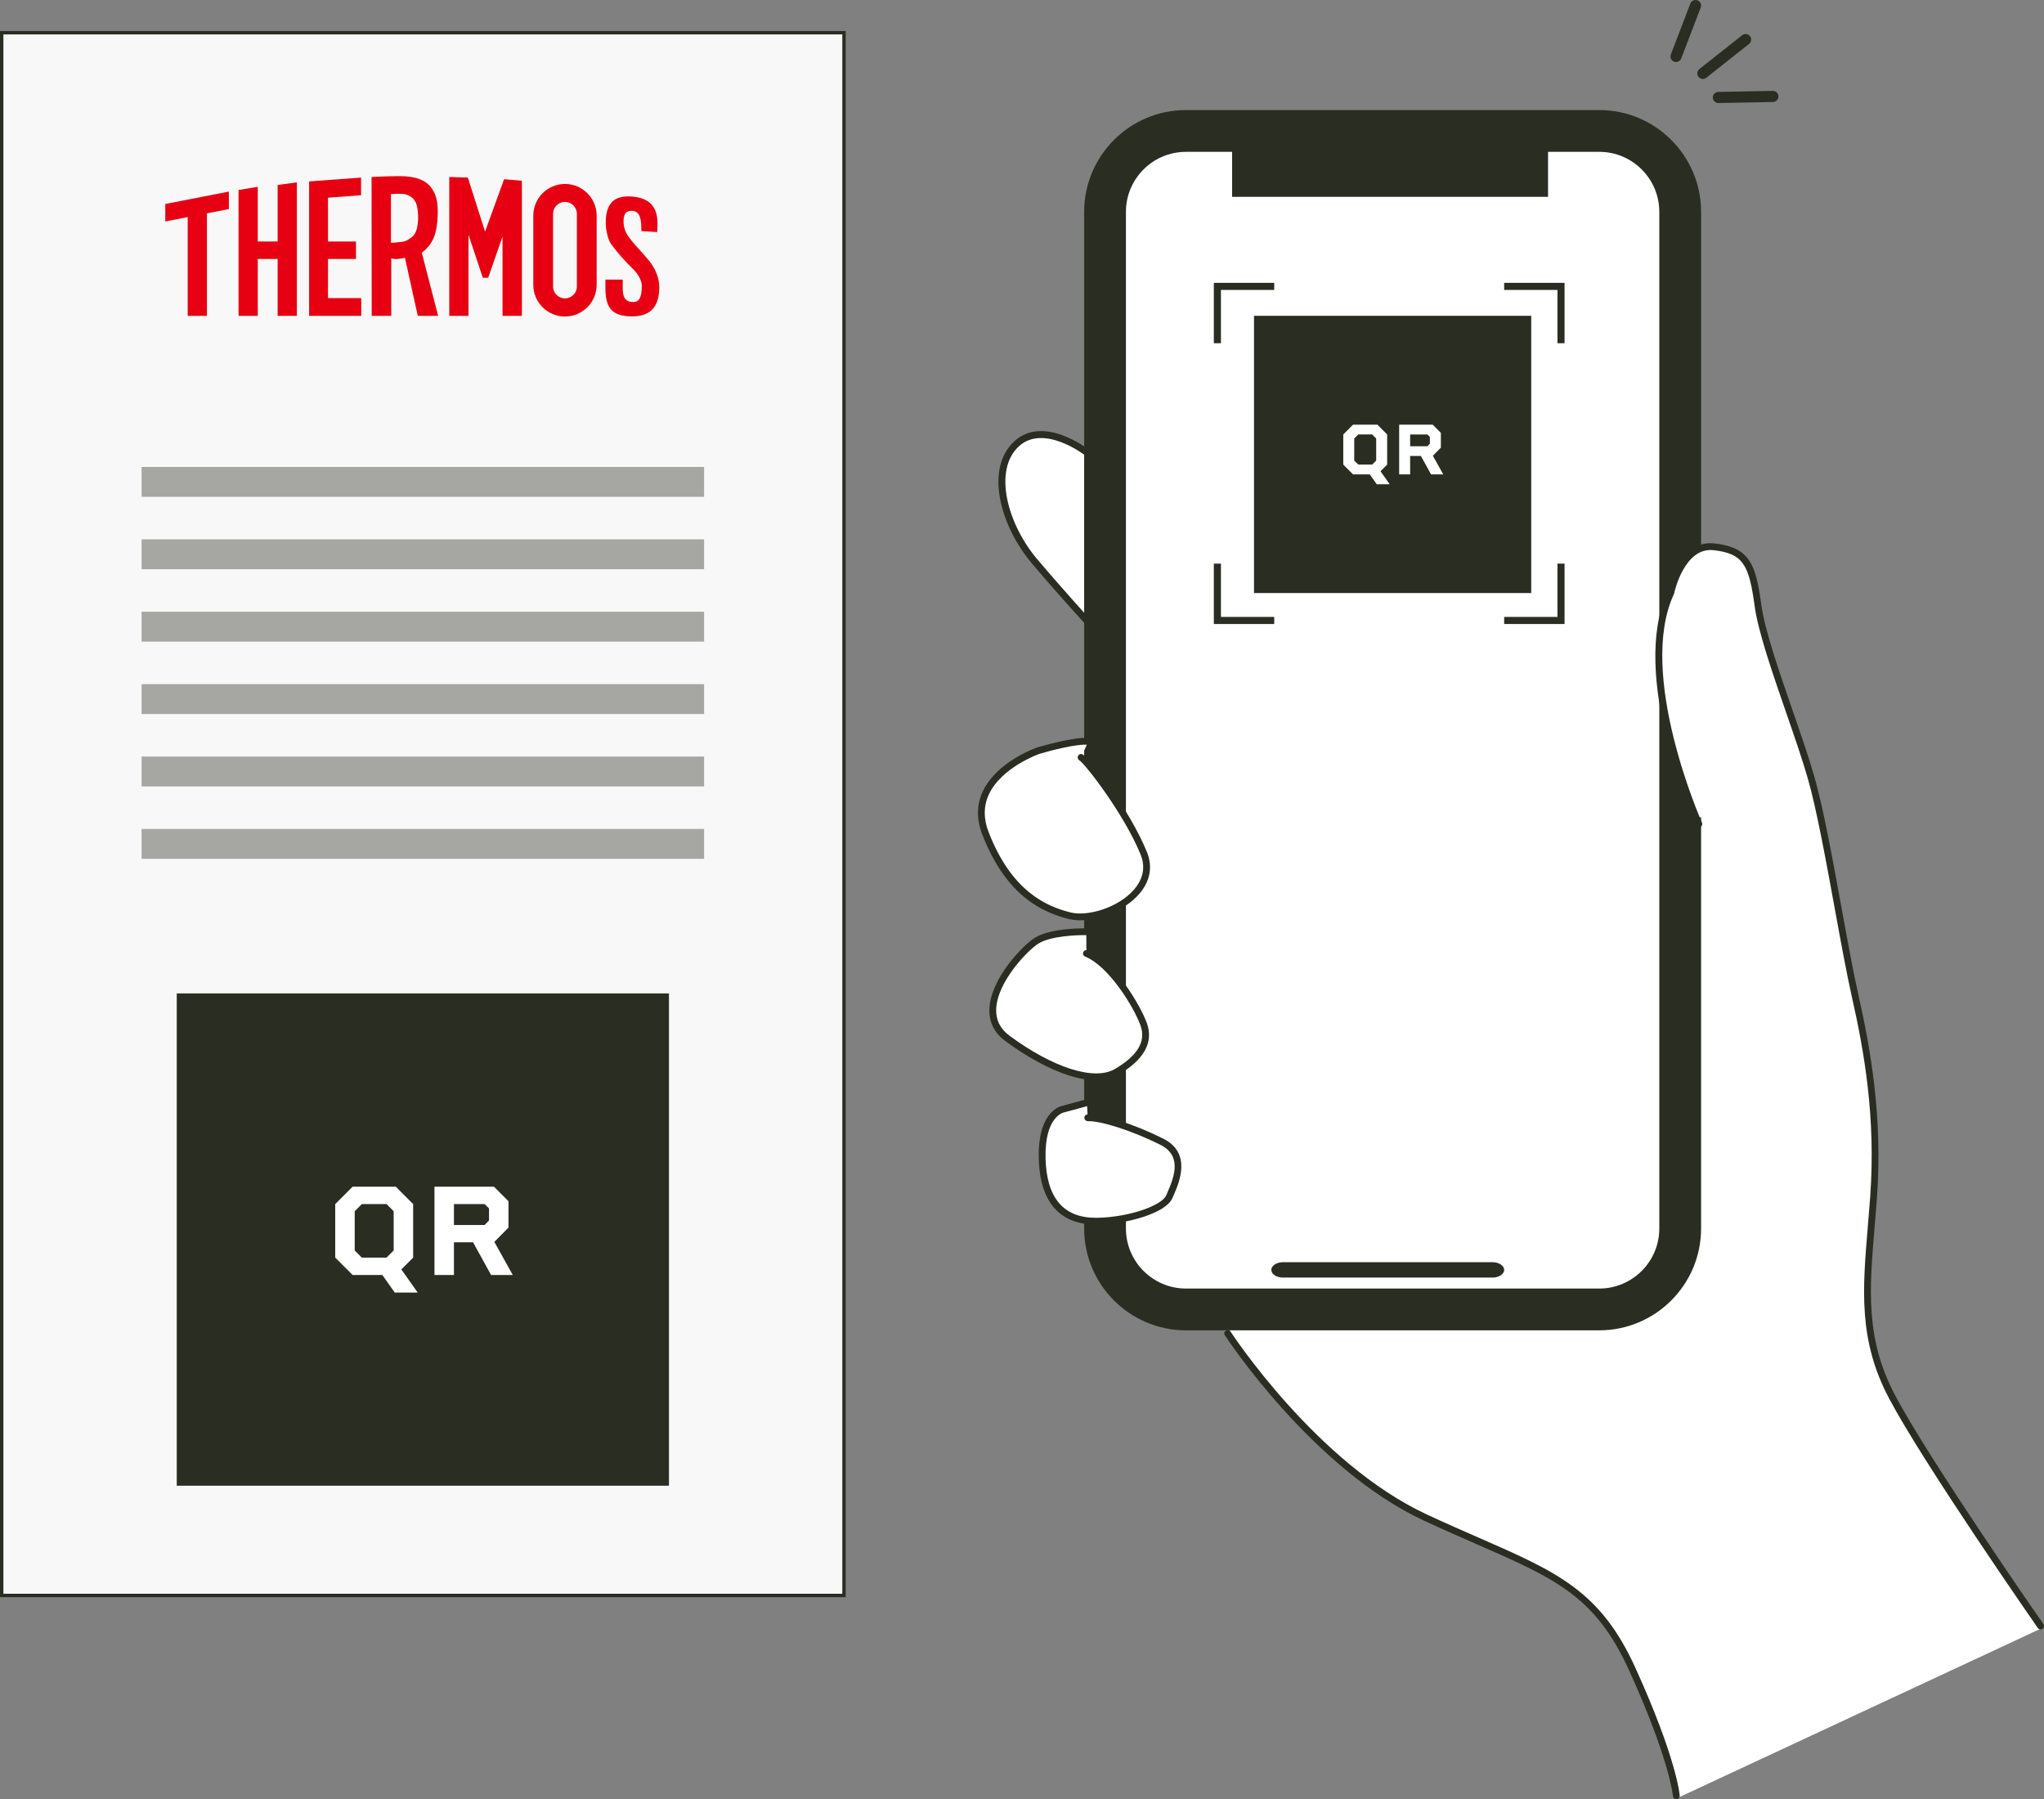<?xml version="1.0" encoding="UTF-8"?>
<svg id="_レイヤー_2" data-name="レイヤー 2" xmlns="http://www.w3.org/2000/svg" viewBox="0 0 301.349 265.22">
  <rect x="0" y="0" width="301.349" height="265.22" fill="#808080" stroke="none"/>
  <defs>
    <style>
      .cls-1 {
        fill: none;
      }

      .cls-1, .cls-2, .cls-3, .cls-4, .cls-5, .cls-6 {
        stroke-width: 0px;
      }

      .cls-2 {
        fill: #a6a7a2;
      }

      .cls-3 {
        fill: #fff;
      }

      .cls-4 {
        fill: #2a2d21;
      }

      .cls-5 {
        fill: #f8f8f8;
      }

      .cls-6 {
        fill: #e60012;
      }
    </style>
  </defs>
  <g id="_レイアウト" data-name="レイアウト">
    <g>
      <g>
        <g>
          <rect class="cls-5" x=".25" y="4.822" width="124.182" height="230.359"/>
          <path class="cls-4" d="m124.182,5.073v229.859H.5V5.073h123.682m.5-.5H0v230.859h124.682V4.573h0Z"/>
        </g>
        <g>
          <rect class="cls-1" x="17.903" y="19.511" width="85.379" height="33.305"/>
          <g>
            <polygon class="cls-6" points="27.672 46.564 30.507 46.564 30.507 31.448 33.74 30.818 33.74 28.241 24.368 30.069 24.368 32.645 27.672 32.002 27.672 46.564"/>
            <polygon class="cls-6" points="43.767 46.564 43.767 26.883 40.933 27.257 40.933 35.598 38.004 35.598 38.004 27.538 35.169 28.006 35.169 46.564 38.004 46.564 38.004 38.175 40.933 38.175 40.933 46.564 43.767 46.564"/>
            <polygon class="cls-6" points="48.36 46.564 53.257 46.564 53.257 43.939 48.36 43.939 48.36 38.175 52.484 38.175 52.484 35.598 48.36 35.598 48.36 29.138 53.233 28.78 53.233 26.179 45.572 26.741 45.572 29.342 45.572 46.564 47.423 46.564 48.36 46.564"/>
            <path class="cls-6" d="m58.622,38.175c.61-.046,1.078-.187,1.078-.187l1.898,8.576h2.998l-2.413-9.326s.891-.609,1.406-1.499c.515-.89.843-1.781.938-3.984.093-2.203-.328-3.374-1.125-4.311-.796-.937-2.155-1.359-3.655-1.453-1.5-.093-4.967.094-4.967.094l.023,20.478h2.882v-8.483s.328.141.936.093m-.984-2.389v-7.17s1.687-.14,2.203.048c.515.187,1.453.514,1.687,1.968.234,1.452.187,3.561-.797,4.31-.984.75-1.171.656-1.874.75-.703.094-1.218.094-1.218.094"/>
            <polygon class="cls-6" points="76.944 46.564 76.944 26.647 74.321 26.413 71.512 34.148 68.978 26.179 66.237 26.086 66.237 46.564 69.072 46.564 69.072 34.604 71.18 40.94 71.93 40.94 71.977 40.94 74.086 34.872 74.086 46.564 76.944 46.564"/>
            <path class="cls-6" d="m83.294,27.116c-2.58,0-4.671,2.092-4.671,4.671v10.198c0,2.58,2.091,4.672,4.671,4.672,2.581,0,4.672-2.092,4.672-4.672v-10.198c0-2.58-2.091-4.671-4.672-4.671m1.757,15.112c0,.971-.787,1.757-1.757,1.757-.97,0-1.756-.785-1.756-1.757v-10.708c0-.971.787-1.757,1.756-1.757.969,0,1.757.785,1.757,1.757v10.708Z"/>
            <path class="cls-6" d="m93.202,46.634c2.376,0,3.997-1.096,3.997-4.286,0-1.462-.634-2.803-1.461-3.86-.673-.855-1.878-2.094-2.617-3.001-.626-.764-1.193-1.554-1.193-2.837,0-1.148.381-1.574,1.198-1.574,1.34,0,1.445,1.484,1.428,2.99l2.338.143c.06-1.611.529-4.939-3.79-5.243-2.551-.18-3.8,1.005-3.8,3.881,0,.901.289,2.463.808,3.151,1.219,1.613,1.806,2.236,3.072,3.52.624.563,1.439,1.612,1.439,2.604,0,1.282-.203,2.402-1.226,2.402-1.208,0-1.638-.676-1.585-2.319v-.989h-2.554v1.237c0,3.013,1.034,4.181,3.946,4.181"/>
          </g>
        </g>
        <rect class="cls-2" x="20.876" y="68.828" width="82.929" height="4.405"/>
        <rect class="cls-2" x="20.876" y="79.501" width="82.929" height="4.405"/>
        <rect class="cls-2" x="20.876" y="90.174" width="82.929" height="4.405"/>
        <rect class="cls-2" x="20.876" y="100.847" width="82.929" height="4.405"/>
        <rect class="cls-2" x="20.876" y="111.52" width="82.929" height="4.405"/>
        <polyline class="cls-2" points="20.876 126.597 20.876 122.193 103.805 122.193 103.805 126.597"/>
        <g>
          <rect class="cls-4" x="26.058" y="146.437" width="72.567" height="72.567"/>
          <g>
            <path class="cls-3" d="m58.193,190.532l-1.819-2.585h-4.385l-2.566-2.566v-7.889l2.566-2.566h6.357l2.566,2.566v7.889l-1.742,1.742,2.412,3.409h-3.389Zm-4.844-5.151h3.638l1.053-1.053v-5.783l-1.053-1.053h-3.638l-1.053,1.053v5.783l1.053,1.053Z"/>
            <path class="cls-3" d="m72.403,187.947l-2.662-4.826h-2.815v4.826h-2.872v-13.021h8.77l2.145,2.145v3.887l-2.087,2.107,2.719,4.882h-3.198Zm-5.477-7.372h4.519l.651-.669v-1.782l-.651-.631h-4.519v3.082Z"/>
          </g>
        </g>
      </g>
      <g>
        <g>
          <g>
            <path class="cls-3" d="m279.327,206.086c-5.143-9.729-3.522-18.114-2.719-29.481.819-11.367-.803-21.112-2.702-29.497-1.884-8.386-4.324-24.617-6.486-32.2-2.162-7.567-7.043-19.474-7.845-25.419-.819-5.962-1.621-8.124-6.502-8.664-1.065-.115-1.949.147-2.719.622V31.444c0-7.796-6.371-14.184-14.184-14.184h-60.944c-7.796,0-14.184,6.388-14.184,14.184v35.107c-2.251-1.278-7.651-3.818-10.81-.876-4.062,3.783-1.9,11.907,2.702,17.312,4.57,5.389,8.075,9.156,8.107,9.188v17.354l-.197-.01c-1.015-.131-2.948.229-4.57.606-1.474.311-2.768.737-2.768.737,0,0-11.088,3.783-7.845,12.169,3.243,8.386,8.124,11.088,12.448,12.169.835.213,1.851.229,2.932.066v2.571c-.098-.164-.279-.278-.508-.278,0,0-2.178-.033-4.324.344-.77.098-1.572.311-2.326.639-.246.115-.491.229-.704.36-2.309,1.458-10.187,10.007-4.275,14.38,4.111,3.046,8.599,5.241,12.136,5.601v4.16c-.098.016-.197.049-.295.082l-.115-.36-3.521.95s-3.243.508-3.079,7.272c.164,6.207,2.915,8.877,7.01,9.205v1.114c0,7.812,6.388,14.2,14.184,14.2h4.93c4.34,5.978,16.984,22.209,30.447,28.449,16.64,7.714,24.355,8.926,30.431,22.324,6.093,13.381,6.502,18.655,6.502,18.655l53.704-25.026s-16.771-24.076-21.914-33.821Z"/>
            <path class="cls-4" d="m160.664,92.469c-.134,0-.268-.054-.366-.16-.035-.037-3.578-3.857-8.132-9.215-4.671-5.496-7.019-13.942-2.665-18.005,4.321-4.039,10.924,1.104,11.203,1.326.216.171.253.485.082.701-.174.218-.487.253-.703.083-.061-.048-6.206-4.826-9.9-1.38-3.798,3.546-1.646,11.459,2.745,16.626,4.54,5.342,8.067,9.146,8.103,9.184.188.202.177.519-.026.706-.096.09-.218.134-.34.134Z"/>
            <path class="cls-3" d="m159.381,111.65c.941.513,6.759,8.042,9.24,14.117,2.481,6.075-6.569,10.303-10.898,9.221-4.329-1.082-9.199-3.788-12.446-12.175-3.247-8.387,7.846-12.175,7.846-12.175,0,0,4.032-1.297,6-1.041"/>
            <path class="cls-4" d="m247.142,265.22c-.258,0-.477-.199-.497-.461-.005-.052-.491-5.39-6.45-18.501-4.99-10.978-10.857-13.544-22.547-18.657-2.276-.995-4.857-2.124-7.646-3.416-16.579-7.684-29.304-27.179-29.431-27.374-.15-.232-.083-.542.148-.691.231-.148.541-.082.691.148.125.193,12.697,19.449,29.011,27.009,2.779,1.288,5.354,2.415,7.627,3.408,11.547,5.051,17.907,7.833,23.056,19.159,6.054,13.32,6.52,18.618,6.536,18.838.021.274-.184.515-.459.536-.013.001-.026.002-.04.002Z"/>
            <rect class="cls-1" x="160.657" y="17.043" width="89.316" height="178.238" rx="14.188" ry="14.188"/>
            <g>
              <rect class="cls-4" x="160.657" y="17.043" width="89.316" height="178.238" rx="14.188" ry="14.188"/>
              <path class="cls-4" d="m235.786,196.101h-60.94c-8.275,0-15.008-6.732-15.008-15.008V31.231c0-8.274,6.732-15.007,15.008-15.007h60.94c8.274,0,15.007,6.732,15.007,15.007v149.862c0,8.275-6.732,15.008-15.007,15.008ZM174.845,17.862c-7.372,0-13.369,5.997-13.369,13.368v149.862c0,7.372,5.997,13.369,13.369,13.369h60.94c7.371,0,13.368-5.997,13.368-13.369V31.231c0-7.371-5.997-13.368-13.368-13.368h-60.94Z"/>
            </g>
            <g>
              <rect class="cls-3" x="165.386" y="21.772" width="79.858" height="168.78" rx="9.459" ry="9.459"/>
              <path class="cls-4" d="m235.785,191.162h-60.939c-5.552,0-10.069-4.518-10.069-10.069V31.231c0-5.552,4.518-10.069,10.069-10.069h60.939c5.552,0,10.069,4.518,10.069,10.069v149.861c0,5.552-4.518,10.069-10.069,10.069ZM174.845,22.383c-4.879,0-8.849,3.97-8.849,8.849v149.861c0,4.879,3.97,8.849,8.849,8.849h60.939c4.879,0,8.849-3.97,8.849-8.849V31.231c0-4.879-3.97-8.849-8.849-8.849h-60.939Z"/>
            </g>
            <polyline class="cls-4" points="228.228 21.745 228.228 29.015 181.65 29.015 181.65 21.745"/>
            <path class="cls-4" d="m221.762,187.192c0-.624-.778-1.135-1.73-1.135h-30.869c-.951,0-1.73.511-1.73,1.135s.778,1.135,1.73,1.135h30.869c.951,0,1.73-.511,1.73-1.135Z"/>
            <g>
              <path class="cls-3" d="m159.381,111.65c.941.513,6.759,8.042,9.24,14.117,2.481,6.075-6.569,10.303-10.898,9.221-4.329-1.082-9.199-3.788-12.446-12.175-3.247-8.387,7.846-12.175,7.846-12.175,0,0,5.361-1.598,7.329-1.342"/>
              <path class="cls-4" d="m159.262,135.661c-.587,0-1.146-.061-1.659-.188-3.783-.946-9.226-3.269-12.791-12.479-.864-2.232-.838-4.361.077-6.325,2.055-4.406,7.829-6.421,8.074-6.505.241-.072,5.52-1.622,7.555-1.363.274.036.467.287.432.561-.036.274-.294.472-.561.432-1.532-.202-5.659.888-7.122,1.324-.037.013-5.602,1.959-7.473,5.978-.795,1.707-.812,3.57-.051,5.538,3.399,8.778,8.534,10.979,12.102,11.87,2.491.624,7.02-.687,9.349-3.376.954-1.101,1.896-2.892.965-5.17-2.449-5.995-8.214-13.412-9.018-13.868-.238-.135-.327-.439-.193-.68s.432-.332.673-.197c1.067.582,6.913,8.122,9.464,14.366.889,2.176.496,4.321-1.136,6.204-1.99,2.298-5.696,3.88-8.687,3.88Z"/>
            </g>
            <g>
              <path class="cls-3" d="m160.148,137.345s-5.045-.114-7.355,1.341c-2.31,1.454-10.181,10.01-4.278,14.374,5.903,4.363,12.577,7.016,16.085,4.962s4.962-4.363,4.021-7.016c-.941-2.652-4.769-9.002-8.448-10.457"/>
              <path class="cls-4" d="m161.617,159.241c-4.037,0-9.257-2.719-13.398-5.779-1.632-1.206-2.422-2.802-2.35-4.742.165-4.44,4.891-9.344,6.658-10.457,2.409-1.518,7.421-1.427,7.633-1.417.275.007.494.235.488.511-.006.272-.229.489-.5.489-.014,0-.037-.002-.238-.002-.99,0-4.963.077-6.85,1.265-1.44.907-6.039,5.534-6.192,9.648-.059,1.591.596,2.903,1.944,3.9,6.435,4.756,12.531,6.689,15.535,4.933,3.389-1.982,4.632-4.081,3.803-6.417-.971-2.736-4.731-8.803-8.16-10.158-.257-.102-.383-.392-.281-.648.101-.257.391-.384.648-.281,4.02,1.589,7.878,8.337,8.736,10.754,1.001,2.82-.426,5.382-4.24,7.614-.934.547-2.033.788-3.236.788Z"/>
            </g>
            <g>
              <path class="cls-3" d="m160.37,164.768c2.139-.086,6.797,1.468,10.904,3.521,4.107,2.053,1.882,6.331,1.112,8.128s-5.903,3.508-10.609,3.593c-4.706.086-7.957-2.481-8.128-9.24-.171-6.759,3.08-7.272,3.08-7.272l3.51-.953"/>
              <path class="cls-4" d="m161.556,180.512c-3.778,0-8.205-1.726-8.407-9.729-.18-7.115,3.352-7.755,3.502-7.779l3.457-.94c.27-.07.541.086.613.352.072.267-.085.541-.352.613l-3.51.952c-.074.016-2.867.611-2.711,6.777.146,5.811,2.637,8.755,7.403,8.755.071,0,.143-.001.216-.002,4.884-.088,9.551-1.872,10.158-3.29l.164-.374c1.151-2.612,2.116-5.531-1.04-7.109-4.113-2.058-8.716-3.527-10.659-3.469-.254.005-.509-.204-.521-.479-.011-.276.204-.509.479-.521,2.161-.071,6.834,1.418,11.147,3.574,4.273,2.136,2.335,6.531,1.508,8.408l-.159.364c-.941,2.195-6.585,3.814-11.061,3.896-.076.001-.153.002-.229.002Z"/>
            </g>
            <path class="cls-3" d="m250.312,120.603s-9.481-20.696-3.799-32.871c0,0,1.488-7.305,6.358-6.764s5.682,2.706,6.493,8.658c.812,5.952,5.682,17.857,7.846,25.432"/>
            <path class="cls-4" d="m300.849,240.193c-.157,0-.313-.074-.41-.214-.168-.241-16.852-24.218-21.948-33.873-4.521-8.567-3.898-15.977-3.112-25.356.12-1.422.242-2.886.351-4.402.833-11.659-.895-21.377-2.694-29.346-.77-3.405-1.618-8.051-2.517-12.97-1.321-7.233-2.688-14.714-3.97-19.199-.812-2.841-1.985-6.235-3.229-9.829-2.025-5.857-4.12-11.914-4.632-15.673-.823-6.037-1.67-7.741-6.054-8.229-4.357-.487-5.799,6.298-5.812,6.367-.008.038-.021.075-.037.111-5.52,11.826,4.038,33.46,4.135,33.678.113.252,0,.548-.252.66-.252.114-.548,0-.66-.252-.404-.902-9.815-22.207-4.153-34.457.168-.771,1.796-7.674,6.892-7.102,5.259.585,6.115,3.087,6.933,9.088.499,3.66,2.577,9.67,4.587,15.48,1.247,3.607,2.426,7.015,3.244,9.881,1.296,4.533,2.667,12.037,3.992,19.295.897,4.908,1.744,9.544,2.508,12.929,1.71,7.57,3.564,17.78,2.718,29.637-.109,1.521-.232,2.99-.352,4.415-.773,9.218-1.385,16.498,3,24.807,5.067,9.602,21.717,33.527,21.884,33.768.158.227.103.538-.124.696-.087.061-.188.09-.286.09Z"/>
          </g>
          <g>
            <g>
              <rect class="cls-4" x="184.882" y="46.554" width="40.867" height="40.867"/>
              <g>
                <path class="cls-3" d="m202.979,71.386l-1.024-1.456h-2.469l-1.445-1.445v-4.443l1.445-1.445h3.58l1.445,1.445v4.443l-.981.981,1.358,1.92h-1.909Zm-2.728-2.901h2.049l.593-.593v-3.257l-.593-.593h-2.049l-.593.593v3.257l.593.593Z"/>
                <path class="cls-3" d="m210.982,69.931l-1.499-2.718h-1.585v2.718h-1.618v-7.333h4.939l1.208,1.208v2.189l-1.176,1.187,1.531,2.75h-1.801Zm-3.084-4.152h2.545l.367-.377v-1.003l-.367-.356h-2.545v1.736Z"/>
              </g>
            </g>
            <polygon class="cls-4" points="180.003 50.595 178.958 50.595 178.958 41.693 187.86 41.693 187.86 42.738 180.003 42.738 180.003 50.595"/>
            <polygon class="cls-4" points="230.664 50.595 229.619 50.595 229.619 42.738 221.762 42.738 221.762 41.693 230.664 41.693 230.664 50.595"/>
            <polygon class="cls-4" points="187.86 91.984 178.958 91.984 178.958 83.083 180.003 83.083 180.003 90.939 187.86 90.939 187.86 91.984"/>
            <polygon class="cls-4" points="230.664 91.984 221.762 91.984 221.762 90.939 229.619 90.939 229.619 83.083 230.664 83.083 230.664 91.984"/>
          </g>
        </g>
        <g>
          <path class="cls-4" d="m247.1,9.145c-.098,0-.196-.018-.293-.055-.422-.161-.634-.635-.472-1.058l2.873-7.506c.162-.424.635-.634,1.058-.472.422.161.634.635.472,1.058l-2.873,7.506c-.125.326-.436.526-.765.526Z"/>
          <path class="cls-4" d="m251.057,11.638c-.242,0-.481-.106-.644-.312-.28-.354-.221-.869.135-1.15l6.302-4.986c.355-.279.869-.221,1.15.135.28.354.221.869-.135,1.15l-6.302,4.986c-.15.118-.329.177-.507.177Z"/>
          <path class="cls-4" d="m253.34,15.187c-.445,0-.811-.356-.818-.804-.009-.452.351-.826.803-.834l8.035-.152c.005-.001.011-.001.016-.001.445,0,.811.356.818.804.009.452-.351.826-.803.834l-8.035.152c-.005.001-.011.001-.016.001Z"/>
        </g>
      </g>
    </g>
  </g>
</svg>